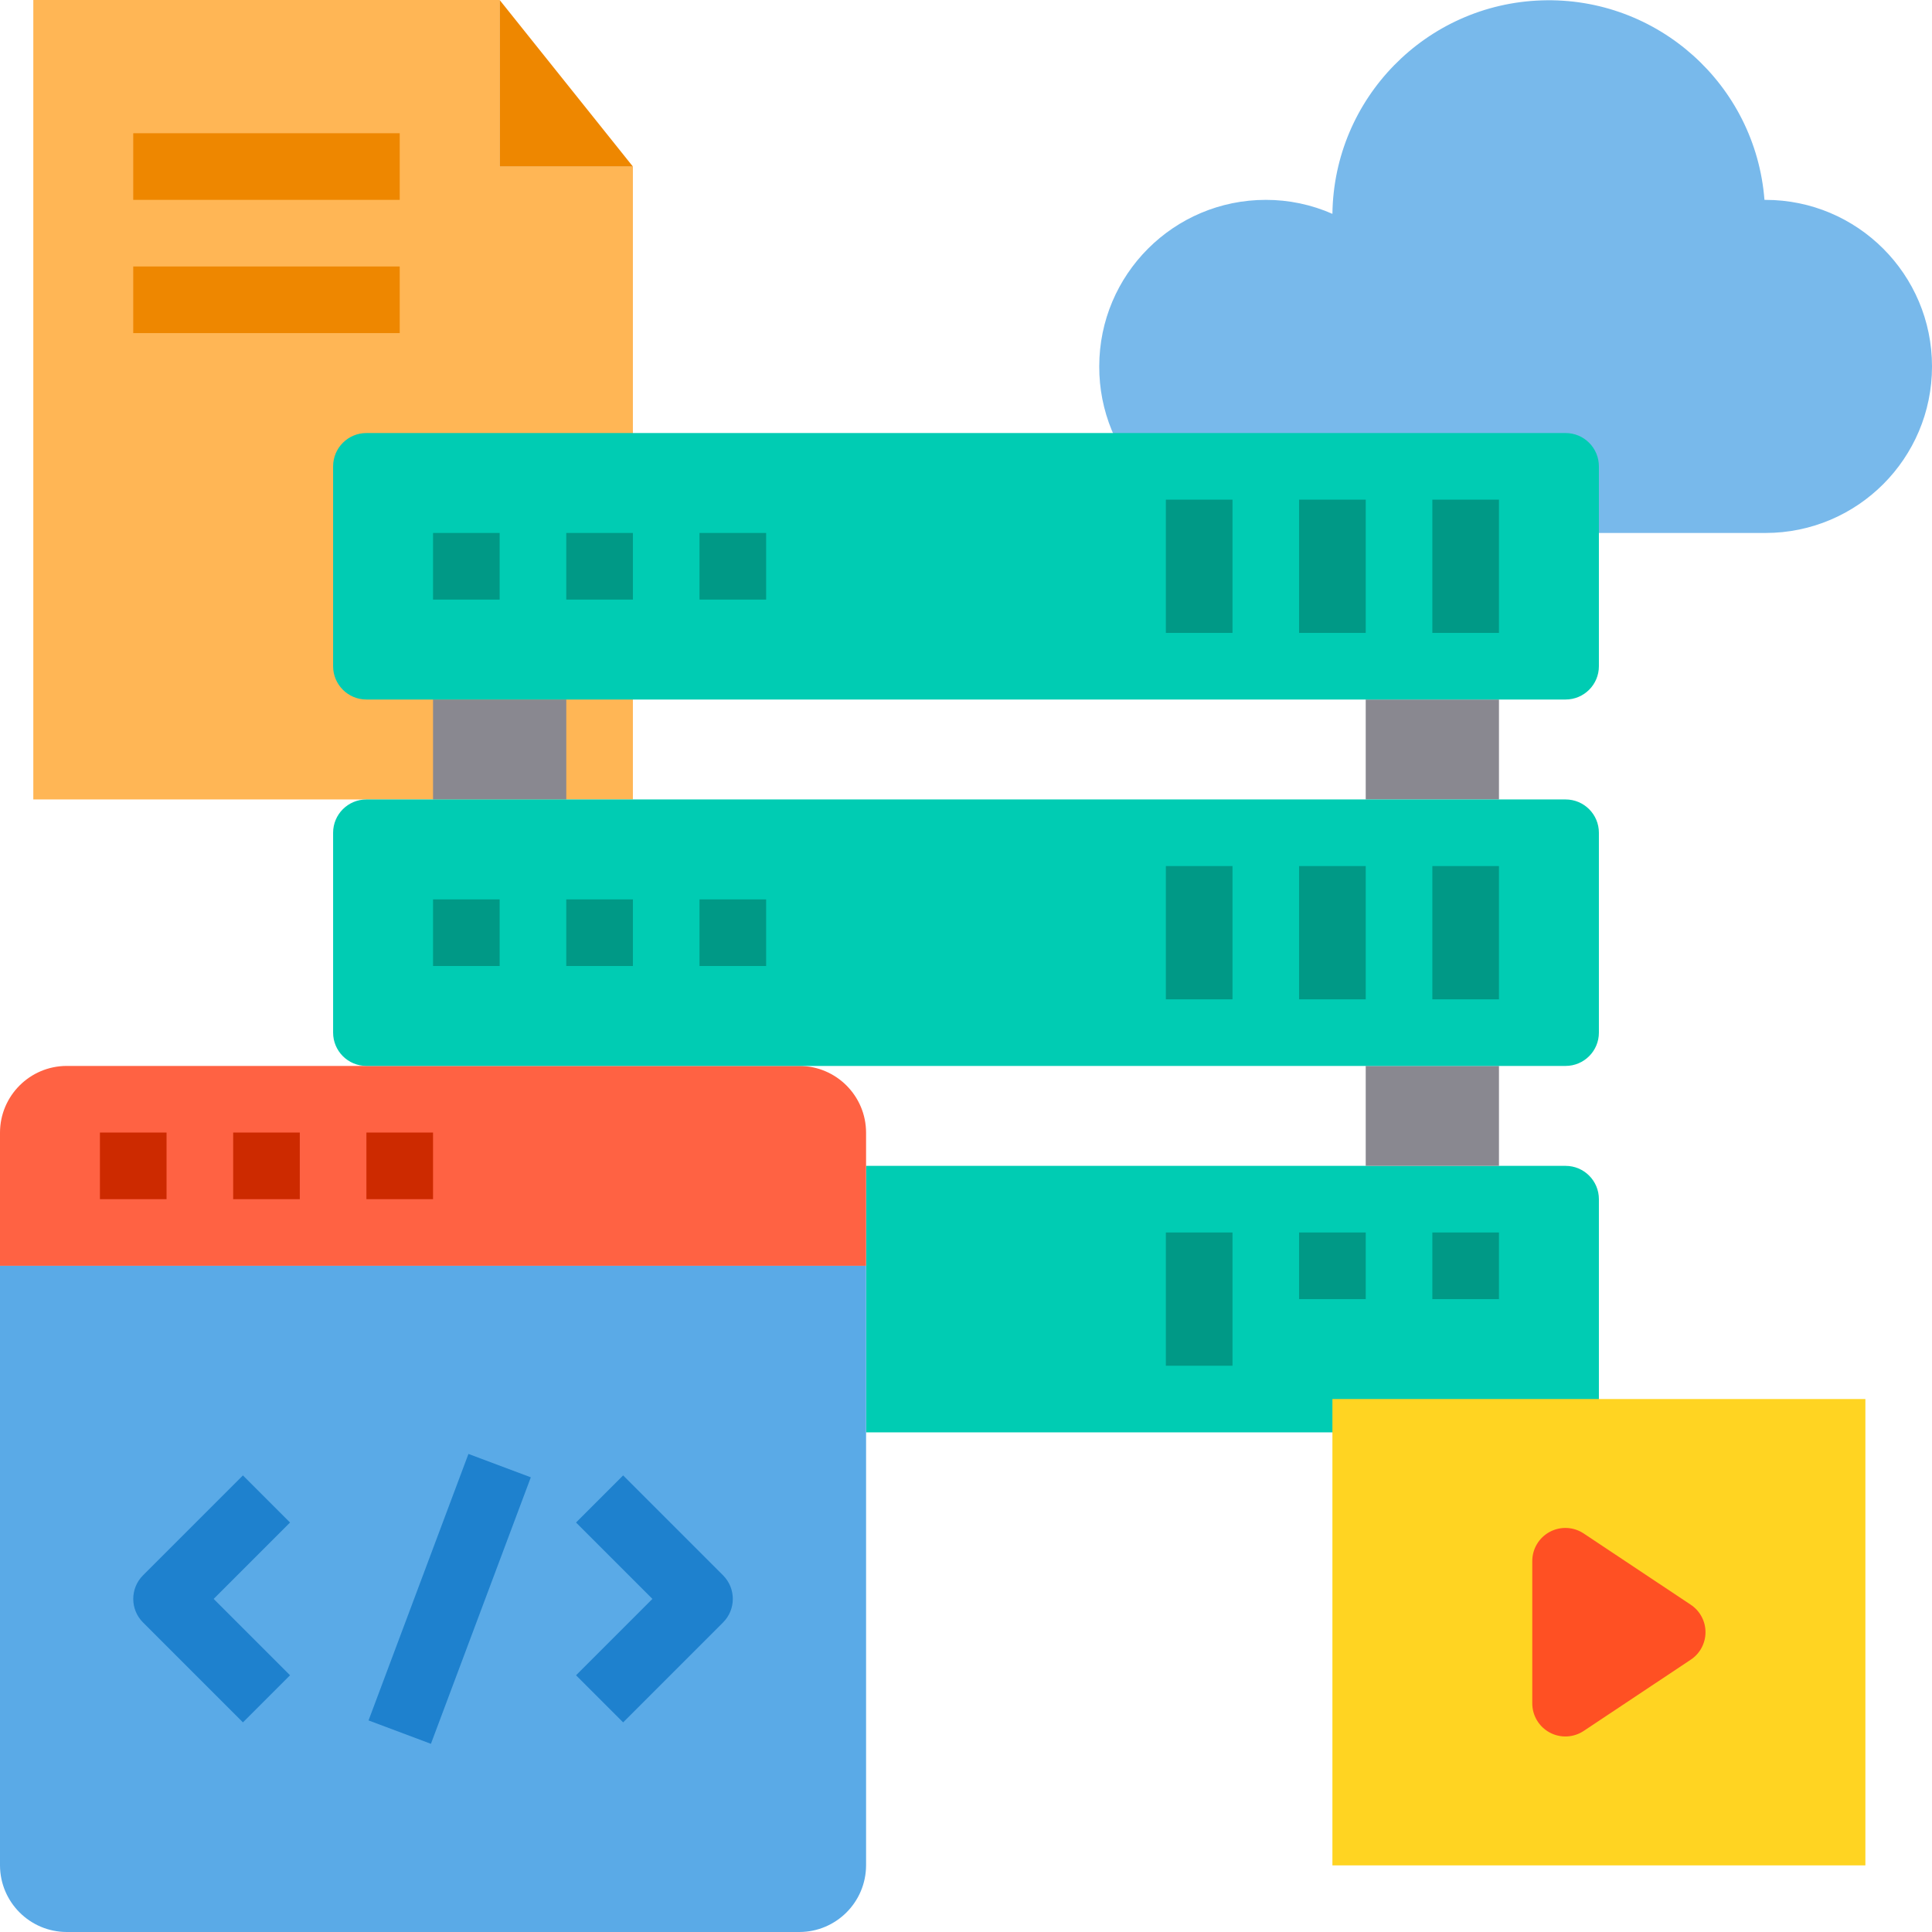 <svg height="464pt" viewBox="0 0 464 464" width="464pt" xmlns="http://www.w3.org/2000/svg"><path d="m376 280h-168v64h168c4.418 0 8-3.582 8-8v-48c0-4.418-3.582-8-8-8zm0 0" fill="#00ccb3"/><path d="m424 48h-.238c-2.152-27.703-25.715-48.812-53.488-47.91-27.77.898-49.922 23.488-50.273 51.27-5.039-2.223-10.492-3.367-16-3.359-22.09 0-40 17.91-40 40-.043 10.621 4.156 20.824 11.668 28.332 7.508 7.512 17.711 11.711 28.332 11.668h120c22.09 0 40-17.91 40-40s-17.91-40-40-40zm0 0" fill="#78b9eb"/><path d="m120 40v-40h-112v192h144v-152zm0 0" fill="#ffb655"/><path d="m320 336h128v112h-128zm0 0" fill="#ffd422"/><path d="m368 374.961c-.02-2.949 1.598-5.668 4.199-7.059 2.598-1.395 5.758-1.23 8.199.418l25.602 17.039c2.246 1.461 3.602 3.961 3.602 6.641s-1.355 5.18-3.602 6.641l-25.602 17.039c-2.441 1.648-5.602 1.812-8.199.418-2.602-1.391-4.219-4.109-4.199-7.059zm0 0" fill="#ff5023"/><path d="m120 0 32 40h-32zm0 0" fill="#ee8700"/><path d="m80 304h-80v144c.027 8.824 7.176 15.973 16 16h176c8.824-.027 15.973-7.176 16-16v-144zm0 0" fill="#5aaae7"/><path d="m192 256h-176c-8.824.027-15.973 7.176-16 16v32h208v-32c-.027-8.824-7.176-15.973-16-16zm0 0" fill="#ff6243"/><path d="m328 256h32v24h-32zm0 0" fill="#898890"/><path d="m328 168h32v24h-32zm0 0" fill="#898890"/><path d="m104 168h32v24h-32zm0 0" fill="#898890"/><path d="m152 192h224c4.418 0 8 3.582 8 8v48c0 4.418-3.582 8-8 8h-288c-4.418 0-8-3.582-8-8v-48c0-4.418 3.582-8 8-8zm0 0" fill="#00ccb3"/><path d="m376 104h-288c-4.418 0-8 3.582-8 8v48c0 4.418 3.582 8 8 8h288c4.418 0 8-3.582 8-8v-48c0-4.418-3.582-8-8-8zm0 0" fill="#00ccb3"/><g fill="#009986"><path d="m280 296h16v32h-16zm0 0"/><path d="m312 296h16v16h-16zm0 0"/><path d="m344 296h16v16h-16zm0 0"/><path d="m104 216h16v16h-16zm0 0"/><path d="m136 216h16v16h-16zm0 0"/><path d="m168 216h16v16h-16zm0 0"/><path d="m280 208h16v32h-16zm0 0"/><path d="m312 208h16v32h-16zm0 0"/><path d="m344 208h16v32h-16zm0 0"/><path d="m104 128h16v16h-16zm0 0"/><path d="m136 128h16v16h-16zm0 0"/><path d="m168 128h16v16h-16zm0 0"/><path d="m280 120h16v32h-16zm0 0"/><path d="m312 120h16v32h-16zm0 0"/><path d="m344 120h16v32h-16zm0 0"/></g><path d="m24 272h16v16h-16zm0 0" fill="#cd2a00"/><path d="m56 272h16v16h-16zm0 0" fill="#cd2a00"/><path d="m88 272h16v16h-16zm0 0" fill="#cd2a00"/><path d="m58.344 413.656-24-24c-3.121-3.125-3.121-8.188 0-11.312l24-24 11.312 11.312-18.344 18.344 18.344 18.344zm0 0" fill="#1e81ce"/><path d="m88.512 413.188 23.992-64.004 14.98 5.617-23.992 64.004zm0 0" fill="#1e81ce"/><path d="m149.656 413.656-11.312-11.312 18.344-18.344-18.344-18.344 11.312-11.312 24 24c3.121 3.125 3.121 8.188 0 11.312zm0 0" fill="#1e81ce"/><path d="m32 32h64v16h-64zm0 0" fill="#ee8700"/><path d="m32 64h64v16h-64zm0 0" fill="#ee8700"/></svg>